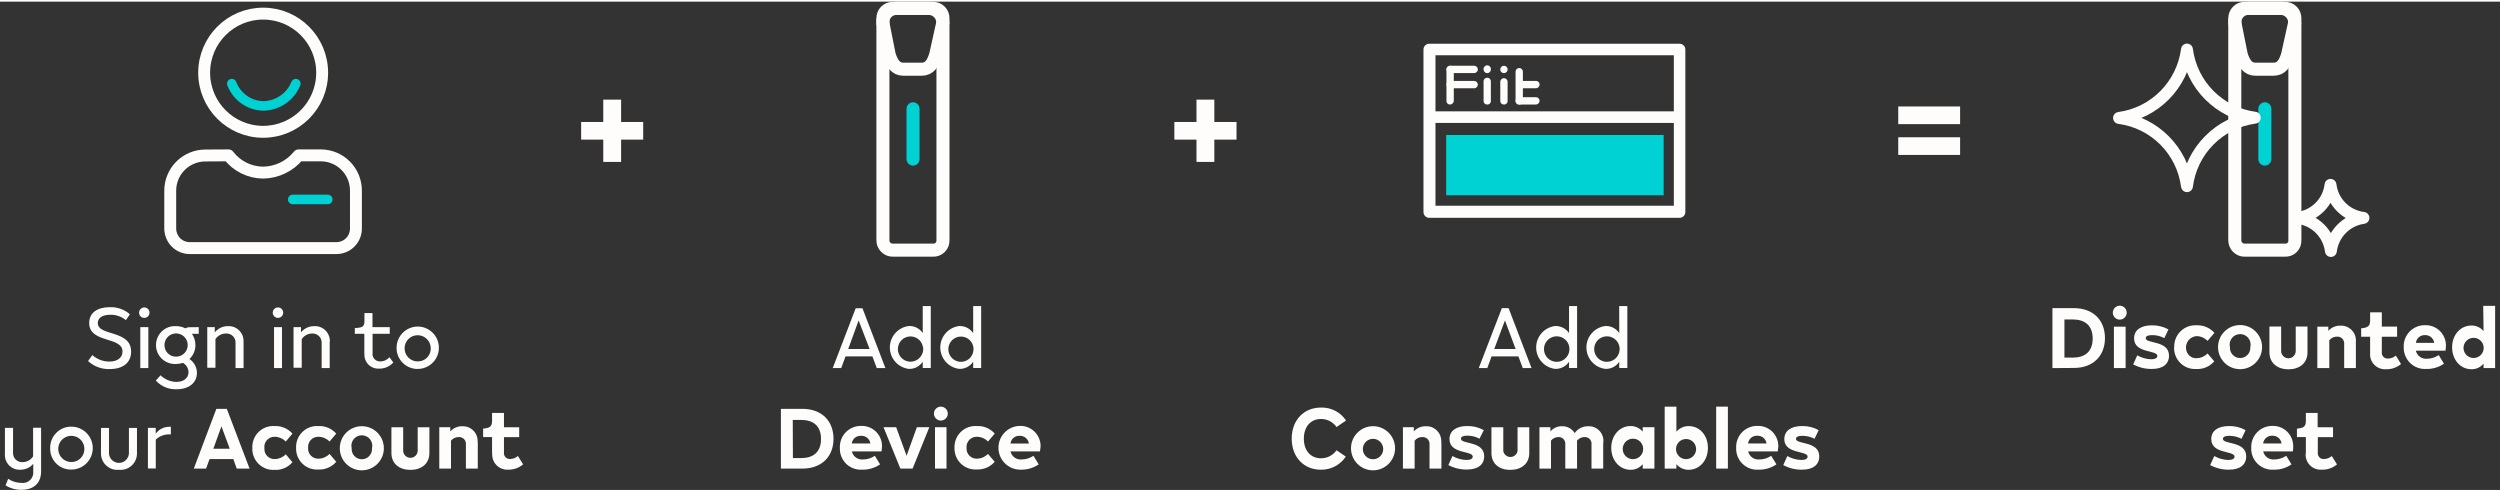 <?xml version="1.0" encoding="UTF-8"?>
<svg xmlns="http://www.w3.org/2000/svg" xmlns:xlink="http://www.w3.org/1999/xlink" width="595px" height="117px" viewBox="0 0 599 117" version="1.1">
<rect x="0" y="0" width="599" height="117" fill="#333333" stroke="none"/>
<g id="surface1">
<path style=" stroke:none;fill-rule:nonzero;fill:rgb(100%,99.216%,98.431%);fill-opacity:1;" d="M 21.098 86.113 L 22.125 84.684 C 23.254 85.699 24.723 86.254 26.242 86.238 C 27.996 86.238 29.352 85.402 29.352 83.84 C 29.352 80.152 21.371 81.922 21.371 76.988 C 21.371 74.477 23.426 73.207 26.309 73.207 C 28.07 73.133 29.797 73.742 31.121 74.91 L 30.164 76.312 C 29.117 75.457 27.805 75 26.457 75.023 C 24.633 75.023 23.434 75.695 23.434 77.012 C 23.434 80.219 31.418 78.562 31.418 83.863 C 31.418 86.578 29.352 88.031 26.344 88.031 C 24.41 88.121 22.52 87.43 21.098 86.113 Z M 21.098 86.113 "/>
<path style=" stroke:none;fill-rule:nonzero;fill:rgb(100%,99.216%,98.431%);fill-opacity:1;" d="M 33.32 74.52 C 33.32 74.012 33.629 73.555 34.098 73.359 C 34.566 73.164 35.109 73.273 35.465 73.637 C 35.824 74 35.93 74.539 35.73 75.008 C 35.531 75.48 35.07 75.781 34.562 75.777 C 34.23 75.777 33.914 75.645 33.68 75.41 C 33.449 75.172 33.316 74.852 33.32 74.52 Z M 33.617 87.801 L 33.617 77.992 L 35.543 77.992 L 35.543 87.801 Z M 33.617 87.801 "/>
<path style=" stroke:none;fill-rule:nonzero;fill:rgb(100%,99.216%,98.431%);fill-opacity:1;" d="M 47.617 77.992 L 47.617 79.59 L 45.988 79.59 C 46.539 80.371 46.828 81.309 46.82 82.262 C 46.836 83.535 46.316 84.758 45.395 85.633 C 46.508 86.367 47.18 87.609 47.184 88.941 C 47.184 91.352 45.223 92.871 42.34 92.871 C 40.441 92.961 38.605 92.195 37.336 90.781 L 38.473 89.527 C 39.48 90.516 40.828 91.082 42.238 91.113 C 43.969 91.113 45.168 90.234 45.168 88.762 C 45.141 87.836 44.629 86.996 43.82 86.547 C 43.281 86.727 42.715 86.82 42.145 86.82 C 40.473 86.902 38.887 86.062 38.02 84.625 C 37.156 83.184 37.156 81.379 38.02 79.934 C 38.887 78.5 40.473 77.656 42.145 77.742 C 42.938 77.742 43.719 77.926 44.426 78.277 C 44.773 78.082 45.168 77.988 45.566 78.004 Z M 42.168 85.062 C 43.297 85.074 44.32 84.402 44.758 83.359 C 45.188 82.324 44.961 81.133 44.18 80.332 C 43.395 79.535 42.211 79.281 41.168 79.691 C 40.129 80.102 39.438 81.098 39.41 82.219 C 39.379 82.965 39.66 83.695 40.184 84.227 C 40.699 84.773 41.418 85.078 42.168 85.062 Z M 42.168 85.062 "/>
<path style=" stroke:none;fill-rule:nonzero;fill:rgb(100%,99.216%,98.431%);fill-opacity:1;" d="M 58.359 81.52 L 58.359 87.801 L 56.434 87.801 L 56.434 81.875 C 56.492 81.242 56.27 80.617 55.828 80.16 C 55.383 79.707 54.762 79.473 54.129 79.512 C 53.117 79.516 52.176 80.027 51.621 80.871 L 51.621 87.723 L 49.66 87.723 L 49.66 77.992 L 51.461 77.992 L 51.461 79.25 C 52.227 78.285 53.391 77.734 54.621 77.754 C 55.629 77.699 56.613 78.078 57.328 78.801 C 58.039 79.52 58.41 80.508 58.348 81.52 Z M 58.359 81.52 "/>
<path style=" stroke:none;fill-rule:nonzero;fill:rgb(100%,99.216%,98.431%);fill-opacity:1;" d="M 65.348 74.52 C 65.348 73.828 65.906 73.266 66.598 73.266 C 67.289 73.262 67.852 73.82 67.855 74.512 C 67.859 75.207 67.305 75.77 66.613 75.777 C 65.918 75.777 65.355 75.215 65.348 74.52 Z M 65.656 87.801 L 65.656 77.992 L 67.57 77.992 L 67.57 87.801 Z M 65.656 87.801 "/>
<path style=" stroke:none;fill-rule:nonzero;fill:rgb(100%,99.216%,98.431%);fill-opacity:1;" d="M 78.996 81.52 L 78.996 87.801 L 77.07 87.801 L 77.07 81.875 C 77.121 81.246 76.902 80.625 76.465 80.176 C 76.027 79.723 75.418 79.48 74.789 79.512 C 73.781 79.512 72.844 80.023 72.293 80.871 L 72.293 87.723 L 70.332 87.723 L 70.332 77.992 L 72.121 77.992 L 72.121 79.25 C 72.887 78.285 74.059 77.73 75.289 77.754 C 76.301 77.699 77.289 78.078 78.004 78.797 C 78.715 79.52 79.09 80.508 79.031 81.52 Z M 78.996 81.52 "/>
<path style=" stroke:none;fill-rule:nonzero;fill:rgb(100%,99.216%,98.431%);fill-opacity:1;" d="M 87.297 84.445 L 87.297 79.59 L 85.016 79.59 L 85.016 78.223 L 85.941 78.129 C 87.078 77.992 87.32 77.523 87.32 76.52 L 87.32 74.625 L 89.246 74.625 L 89.246 77.992 L 93.387 77.992 L 93.387 79.59 L 89.27 79.59 L 89.27 84.16 C 89.188 84.699 89.355 85.242 89.727 85.641 C 90.098 86.039 90.633 86.246 91.172 86.203 C 91.996 86.195 92.777 85.828 93.305 85.199 L 94.242 86.453 C 93.375 87.43 92.121 87.969 90.82 87.926 C 89.871 87.984 88.941 87.633 88.273 86.957 C 87.602 86.281 87.254 85.348 87.32 84.398 Z M 87.297 84.445 "/>
<path style=" stroke:none;fill-rule:nonzero;fill:rgb(100%,99.216%,98.431%);fill-opacity:1;" d="M 95.016 82.891 C 95.031 80.832 96.281 78.988 98.188 78.215 C 100.094 77.441 102.273 77.898 103.715 79.371 C 105.152 80.84 105.562 83.035 104.754 84.926 C 103.945 86.816 102.074 88.035 100.02 88.008 C 98.676 88.004 97.391 87.461 96.449 86.5 C 95.508 85.539 94.992 84.238 95.016 82.891 Z M 103.203 82.891 C 103.109 81.18 101.66 79.859 99.949 79.926 C 98.242 79.992 96.898 81.418 96.938 83.133 C 96.973 84.848 98.379 86.211 100.09 86.203 C 100.953 86.219 101.785 85.867 102.379 85.238 C 102.969 84.605 103.27 83.754 103.203 82.891 Z M 103.203 82.891 "/>
<path style=" stroke:none;fill-rule:nonzero;fill:rgb(100%,99.216%,98.431%);fill-opacity:1;" d="M 1.328 115.891 L 1.953 114.34 C 2.902 114.965 4.012 115.301 5.148 115.309 C 5.914 115.414 6.684 115.156 7.234 114.613 C 7.785 114.07 8.055 113.305 7.965 112.535 L 7.965 110.73 C 7.223 111.641 6.113 112.16 4.941 112.148 C 3.91 112.223 2.898 111.84 2.176 111.102 C 1.449 110.359 1.086 109.34 1.18 108.309 L 1.18 102.121 L 3.129 102.121 L 3.129 107.98 C 3.074 108.609 3.297 109.234 3.734 109.691 C 4.176 110.141 4.793 110.371 5.422 110.332 C 6.438 110.332 7.387 109.812 7.93 108.949 L 7.93 102.098 L 9.844 102.098 L 9.844 112.582 C 9.844 115.184 8.27 116.965 5.16 116.965 C 3.805 116.996 2.469 116.621 1.328 115.891 Z M 1.328 115.891 "/>
<path style=" stroke:none;fill-rule:nonzero;fill:rgb(100%,99.216%,98.431%);fill-opacity:1;" d="M 12.023 106.996 C 11.988 105.629 12.512 104.305 13.469 103.332 C 14.418 102.352 15.734 101.809 17.098 101.836 C 19.93 101.836 22.227 104.137 22.227 106.973 C 22.227 109.812 19.93 112.113 17.098 112.113 C 15.734 112.148 14.418 111.621 13.457 110.652 C 12.496 109.684 11.977 108.359 12.023 106.996 Z M 20.219 106.996 C 20.125 105.285 18.684 103.965 16.973 104.031 C 15.266 104.094 13.922 105.516 13.953 107.23 C 13.988 108.941 15.387 110.312 17.098 110.309 C 17.957 110.32 18.785 109.969 19.375 109.336 C 19.965 108.707 20.27 107.859 20.219 106.996 Z M 20.219 106.996 "/>
<path style=" stroke:none;fill-rule:nonzero;fill:rgb(100%,99.216%,98.431%);fill-opacity:1;" d="M 24.199 108.141 L 24.199 102.145 L 26.113 102.145 L 26.113 107.934 C 26.047 108.832 26.488 109.691 27.254 110.16 C 28.02 110.629 28.984 110.629 29.754 110.16 C 30.512 109.684 30.949 108.828 30.891 107.934 L 30.891 102.145 L 32.82 102.145 L 32.82 108.141 C 32.855 109.27 32.402 110.359 31.574 111.133 C 30.75 111.902 29.633 112.281 28.508 112.168 C 27.383 112.285 26.266 111.906 25.441 111.129 C 24.609 110.363 24.156 109.27 24.199 108.141 Z M 24.199 108.141 "/>
<path style=" stroke:none;fill-rule:nonzero;fill:rgb(100%,99.216%,98.431%);fill-opacity:1;" d="M 40.938 101.859 L 40.938 103.684 L 40.742 103.684 C 39.477 103.609 38.238 104.066 37.324 104.941 L 37.324 111.852 L 35.441 111.852 L 35.441 102.121 L 37.312 102.121 L 37.312 103.504 C 38.086 102.457 39.316 101.844 40.617 101.859 Z M 40.938 101.859 "/>
<path style=" stroke:none;fill-rule:nonzero;fill:rgb(100%,99.216%,98.431%);fill-opacity:1;" d="M 56.719 111.883 L 55.906 109.602 L 50.207 109.602 L 49.375 111.883 L 46.434 111.883 L 51.836 97.566 L 54.344 97.566 L 59.797 111.883 Z M 51.117 107.121 L 55.043 107.121 L 53.059 101.754 Z M 51.117 107.121 "/>
<path style=" stroke:none;fill-rule:nonzero;fill:rgb(100%,99.216%,98.431%);fill-opacity:1;" d="M 60.457 106.918 C 60.395 105.496 60.934 104.113 61.949 103.113 C 62.961 102.117 64.352 101.598 65.77 101.688 C 67.406 101.605 68.988 102.273 70.07 103.504 L 68.473 105.398 C 67.781 104.688 66.84 104.277 65.852 104.258 C 65.137 104.227 64.445 104.516 63.965 105.043 C 63.48 105.57 63.258 106.289 63.352 106.996 C 63.293 107.688 63.531 108.367 64.012 108.867 C 64.488 109.363 65.16 109.633 65.852 109.602 C 66.84 109.582 67.781 109.172 68.473 108.457 L 70.07 110.355 C 69.004 111.602 67.418 112.281 65.781 112.191 C 64.359 112.277 62.969 111.754 61.953 110.754 C 60.938 109.75 60.395 108.367 60.457 106.941 Z M 60.457 106.918 "/>
<path style=" stroke:none;fill-rule:nonzero;fill:rgb(100%,99.216%,98.431%);fill-opacity:1;" d="M 70.945 106.918 C 70.883 105.496 71.422 104.117 72.434 103.121 C 73.445 102.121 74.832 101.602 76.25 101.688 C 77.887 101.602 79.473 102.27 80.559 103.504 L 78.961 105.398 C 78.27 104.684 77.32 104.273 76.328 104.258 C 75.629 104.234 74.957 104.508 74.469 105.012 C 73.992 105.52 73.758 106.211 73.82 106.906 C 73.762 107.598 74.008 108.277 74.484 108.773 C 74.965 109.273 75.637 109.539 76.328 109.508 C 77.32 109.488 78.266 109.078 78.961 108.367 L 80.559 110.25 C 79.508 111.488 77.945 112.168 76.328 112.102 C 74.895 112.215 73.48 111.703 72.449 110.695 C 71.418 109.691 70.871 108.289 70.945 106.848 Z M 70.945 106.918 "/>
<path style=" stroke:none;fill-rule:nonzero;fill:rgb(100%,99.216%,98.431%);fill-opacity:1;" d="M 81.414 106.996 C 81.418 104.078 83.789 101.715 86.703 101.723 C 89.621 101.727 91.977 104.102 91.973 107.02 C 91.965 109.941 89.598 112.301 86.68 112.297 C 85.281 112.297 83.938 111.738 82.949 110.742 C 81.961 109.746 81.406 108.398 81.414 106.996 Z M 89.133 106.996 C 89.371 105.984 88.961 104.934 88.105 104.348 C 87.254 103.762 86.129 103.762 85.273 104.348 C 84.422 104.938 84.02 105.988 84.266 106.996 C 84.188 107.914 84.633 108.797 85.418 109.277 C 86.199 109.762 87.188 109.762 87.969 109.281 C 88.75 108.797 89.199 107.914 89.133 106.996 Z M 89.133 106.996 "/>
<path style=" stroke:none;fill-rule:nonzero;fill:rgb(100%,99.216%,98.431%);fill-opacity:1;" d="M 93.785 108.141 L 93.785 101.984 L 96.602 101.984 L 96.602 107.695 C 96.676 108.602 97.43 109.301 98.34 109.301 C 99.246 109.301 100.004 108.602 100.078 107.695 L 100.078 101.984 L 102.883 101.984 L 102.883 108.141 C 102.883 110.789 100.898 112.191 98.32 112.191 C 95.746 112.191 93.785 110.766 93.785 108.141 Z M 93.785 108.141 "/>
<path style=" stroke:none;fill-rule:nonzero;fill:rgb(100%,99.216%,98.431%);fill-opacity:1;" d="M 114.477 105.594 L 114.477 111.883 L 111.629 111.883 L 111.629 106.117 C 111.68 105.641 111.52 105.164 111.184 104.82 C 110.852 104.473 110.383 104.293 109.906 104.324 C 109.188 104.309 108.5 104.637 108.059 105.203 L 108.059 111.883 L 105.254 111.883 L 105.254 101.961 L 107.887 101.961 L 107.887 102.977 C 108.609 102.168 109.645 101.715 110.727 101.734 C 111.75 101.684 112.746 102.078 113.457 102.816 C 114.168 103.559 114.523 104.57 114.434 105.594 Z M 114.477 105.594 "/>
<path style=" stroke:none;fill-rule:nonzero;fill:rgb(100%,99.216%,98.431%);fill-opacity:1;" d="M 117.898 108.266 L 117.898 104.324 L 115.754 104.324 L 115.754 102.316 L 116.43 102.211 C 117.566 102.031 117.898 101.527 117.898 100.406 L 117.898 98.547 L 120.75 98.547 L 120.75 101.973 L 124.398 101.973 L 124.398 104.336 L 120.75 104.336 L 120.75 108.023 C 120.695 108.445 120.836 108.867 121.137 109.168 C 121.434 109.473 121.855 109.625 122.277 109.578 C 122.949 109.566 123.594 109.309 124.09 108.859 L 125.344 110.867 C 124.34 111.719 123.059 112.172 121.742 112.137 C 120.703 112.199 119.691 111.809 118.965 111.066 C 118.234 110.324 117.863 109.301 117.945 108.266 Z M 117.898 108.266 "/>
<path style=" stroke:none;fill-rule:nonzero;fill:rgb(100%,99.216%,98.431%);fill-opacity:1;" d="M 210.07 87.801 L 209.031 85.004 L 202.59 85.004 L 201.555 87.801 L 199.523 87.801 L 205.02 73.469 L 206.648 73.469 L 212.145 87.801 Z M 203.23 83.234 L 208.359 83.234 L 205.727 76.383 Z M 203.23 83.234 "/>
<path style=" stroke:none;fill-rule:nonzero;fill:rgb(100%,99.216%,98.431%);fill-opacity:1;" d="M 221.086 72.934 L 223.012 72.934 L 223.012 87.777 L 221.086 87.777 L 221.086 86.281 C 220.352 87.387 219.102 88.035 217.777 87.996 C 215.172 87.695 213.207 85.484 213.207 82.855 C 213.207 80.23 215.172 78.02 217.777 77.719 C 219.102 77.668 220.355 78.312 221.086 79.418 Z M 221.152 82.879 C 220.98 81.465 219.848 80.363 218.434 80.23 C 217.016 80.098 215.699 80.973 215.273 82.332 C 214.844 83.691 215.418 85.164 216.656 85.871 C 217.891 86.578 219.449 86.324 220.402 85.266 C 220.996 84.621 221.289 83.754 221.199 82.879 Z M 221.152 82.879 "/>
<path style=" stroke:none;fill-rule:nonzero;fill:rgb(100%,99.216%,98.431%);fill-opacity:1;" d="M 233.172 72.934 L 235.086 72.934 L 235.086 87.777 L 233.172 87.777 L 233.172 86.281 C 232.434 87.383 231.188 88.027 229.863 87.996 C 227.258 87.695 225.293 85.484 225.293 82.855 C 225.293 80.23 227.258 78.02 229.863 77.719 C 231.184 77.684 232.43 78.324 233.172 79.418 Z M 233.238 82.879 C 233.055 81.469 231.914 80.379 230.5 80.258 C 229.086 80.137 227.781 81.016 227.359 82.375 C 226.938 83.73 227.516 85.199 228.746 85.902 C 229.98 86.605 231.535 86.355 232.484 85.301 C 233.07 84.637 233.344 83.758 233.238 82.879 Z M 233.238 82.879 "/>
<path style=" stroke:none;fill-rule:nonzero;fill:rgb(100%,99.216%,98.431%);fill-opacity:1;" d="M 187.105 111.883 L 187.105 97.566 L 192.25 97.566 C 196.809 97.566 199.707 100.387 199.707 104.734 C 199.707 109.086 196.789 111.883 192.25 111.883 Z M 189.98 109.359 L 192.012 109.359 C 194.805 109.359 196.719 107.957 196.719 104.793 C 196.719 101.629 194.805 100.227 192.012 100.227 L 189.945 100.227 Z M 189.98 109.359 "/>
<path style=" stroke:none;fill-rule:nonzero;fill:rgb(100%,99.216%,98.431%);fill-opacity:1;" d="M 211.211 107.762 L 204.105 107.762 C 204.395 108.996 205.551 109.824 206.809 109.691 C 207.812 109.688 208.789 109.379 209.613 108.812 L 210.867 110.867 C 209.621 111.727 208.137 112.168 206.629 112.137 C 205.195 112.238 203.789 111.734 202.75 110.742 C 201.723 109.738 201.168 108.344 201.234 106.906 C 201.172 105.523 201.68 104.172 202.645 103.18 C 203.605 102.184 204.938 101.633 206.32 101.652 C 207.641 101.602 208.926 102.098 209.871 103.02 C 210.82 103.945 211.348 105.215 211.336 106.539 C 211.289 106.883 211.246 107.387 211.211 107.762 Z M 204.086 105.855 L 208.543 105.855 C 208.379 104.742 207.383 103.945 206.262 104.027 C 205.172 103.977 204.227 104.77 204.086 105.855 Z M 204.086 105.855 "/>
<path style=" stroke:none;fill-rule:nonzero;fill:rgb(100%,99.216%,98.431%);fill-opacity:1;" d="M 219.684 101.961 L 222.668 101.961 L 218.656 111.883 L 215.727 111.883 L 211.691 101.961 L 214.723 101.961 L 217.219 108.812 Z M 219.684 101.961 "/>
<path style=" stroke:none;fill-rule:nonzero;fill:rgb(100%,99.216%,98.431%);fill-opacity:1;" d="M 223.766 98.648 C 223.797 97.738 224.555 97.02 225.465 97.039 C 226.375 97.059 227.102 97.812 227.094 98.727 C 227.082 99.637 226.34 100.375 225.43 100.375 C 224.977 100.371 224.547 100.188 224.234 99.863 C 223.922 99.539 223.75 99.102 223.766 98.648 Z M 224.027 111.883 L 224.027 101.961 L 226.785 101.961 L 226.785 111.883 Z M 224.027 111.883 "/>
<path style=" stroke:none;fill-rule:nonzero;fill:rgb(100%,99.216%,98.431%);fill-opacity:1;" d="M 228.699 106.918 C 228.637 105.496 229.18 104.113 230.191 103.113 C 231.207 102.117 232.594 101.598 234.016 101.688 C 235.66 101.598 237.254 102.27 238.348 103.504 L 236.727 105.398 C 236.035 104.684 235.09 104.273 234.094 104.258 C 233.395 104.234 232.723 104.508 232.234 105.012 C 231.758 105.52 231.523 106.211 231.586 106.906 C 231.527 107.598 231.773 108.277 232.254 108.773 C 232.73 109.273 233.402 109.539 234.094 109.508 C 235.086 109.484 236.031 109.074 236.727 108.367 L 238.324 110.25 C 237.25 111.496 235.664 112.172 234.027 112.09 C 232.602 112.184 231.207 111.664 230.191 110.664 C 229.176 109.66 228.633 108.273 228.699 106.848 Z M 228.699 106.918 "/>
<path style=" stroke:none;fill-rule:nonzero;fill:rgb(100%,99.216%,98.431%);fill-opacity:1;" d="M 249.18 107.762 L 242.109 107.762 C 242.395 108.996 243.555 109.824 244.812 109.691 C 245.812 109.68 246.789 109.375 247.617 108.812 L 248.871 110.867 C 247.621 111.73 246.133 112.176 244.617 112.137 C 241.727 112.219 239.316 109.941 239.23 107.047 C 239.145 104.152 241.418 101.738 244.309 101.652 C 245.633 101.602 246.914 102.098 247.863 103.02 C 248.812 103.945 249.34 105.215 249.328 106.539 C 249.301 106.949 249.25 107.359 249.18 107.762 Z M 242.109 105.879 L 246.523 105.879 C 246.371 104.781 245.414 103.98 244.309 104.027 C 243.211 103.965 242.25 104.762 242.109 105.855 Z M 242.109 105.879 "/>
<path style=" stroke:none;fill-rule:nonzero;fill:rgb(100%,99.216%,98.431%);fill-opacity:1;" d="M 491.762 87.801 L 491.762 73.438 L 496.902 73.438 C 501.465 73.438 504.348 76.258 504.348 80.605 C 504.348 84.957 501.441 87.766 496.902 87.766 Z M 494.637 85.289 L 496.699 85.289 C 499.48 85.289 501.406 83.883 501.406 80.723 C 501.406 77.559 499.48 76.152 496.699 76.152 L 494.637 76.152 Z M 494.637 85.289 "/>
<path style=" stroke:none;fill-rule:nonzero;fill:rgb(100%,99.216%,98.431%);fill-opacity:1;" d="M 506.23 74.52 C 506.23 73.602 506.977 72.855 507.895 72.855 C 508.816 72.855 509.559 73.602 509.559 74.52 C 509.559 75.441 508.816 76.188 507.895 76.188 C 506.977 76.188 506.23 75.441 506.23 74.52 Z M 506.492 87.801 L 506.492 77.879 L 509.297 77.879 L 509.297 87.801 Z M 506.492 87.801 "/>
<path style=" stroke:none;fill-rule:nonzero;fill:rgb(100%,99.216%,98.431%);fill-opacity:1;" d="M 511.109 86.91 L 512.09 84.742 C 513.113 85.336 514.27 85.664 515.453 85.688 C 516.402 85.688 516.902 85.348 516.902 84.891 C 516.902 83.395 511.328 84.34 511.328 80.676 C 511.328 78.645 513.016 77.559 515.559 77.559 C 516.953 77.523 518.336 77.863 519.559 78.539 L 518.566 80.617 C 517.668 80.137 516.668 79.891 515.648 79.898 C 514.656 79.898 514.121 80.141 514.121 80.641 C 514.121 82.012 519.695 81.109 519.695 84.832 C 519.695 86.809 518.227 88.008 515.625 88.008 C 514.051 88.039 512.496 87.66 511.109 86.91 Z M 511.109 86.91 "/>
<path style=" stroke:none;fill-rule:nonzero;fill:rgb(100%,99.216%,98.431%);fill-opacity:1;" d="M 520.949 82.777 C 520.898 81.359 521.441 79.98 522.453 78.988 C 523.465 77.992 524.848 77.469 526.262 77.547 C 527.902 77.465 529.488 78.133 530.574 79.363 L 528.93 81.281 C 528.238 80.57 527.297 80.16 526.309 80.141 C 525.266 80.211 524.352 80.871 523.961 81.844 C 523.566 82.816 523.762 83.926 524.461 84.707 C 524.941 85.207 525.617 85.477 526.309 85.438 C 527.297 85.414 528.238 85.004 528.93 84.297 L 530.539 86.18 C 529.473 87.426 527.891 88.105 526.254 88.02 C 524.824 88.109 523.426 87.59 522.406 86.586 C 521.387 85.578 520.844 84.184 520.914 82.754 Z M 520.949 82.777 "/>
<path style=" stroke:none;fill-rule:nonzero;fill:rgb(100%,99.216%,98.431%);fill-opacity:1;" d="M 531.441 82.777 C 531.441 79.855 533.805 77.488 536.719 77.488 C 539.633 77.488 541.996 79.855 541.996 82.777 C 541.996 85.695 539.633 88.062 536.719 88.062 C 533.805 88.062 531.441 85.695 531.441 82.777 Z M 539.172 82.777 C 539.422 81.762 539.02 80.699 538.164 80.105 C 537.305 79.512 536.168 79.512 535.309 80.105 C 534.453 80.699 534.051 81.762 534.301 82.777 C 534.238 83.688 534.688 84.559 535.469 85.031 C 536.246 85.508 537.227 85.508 538.004 85.031 C 538.781 84.559 539.234 83.688 539.172 82.777 Z M 539.172 82.777 "/>
<path style=" stroke:none;fill-rule:nonzero;fill:rgb(100%,99.216%,98.431%);fill-opacity:1;" d="M 543.754 84.031 L 543.754 77.844 L 546.559 77.844 L 546.559 83.555 C 546.504 84.215 546.824 84.848 547.387 85.195 C 547.953 85.543 548.664 85.543 549.227 85.199 C 549.789 84.848 550.109 84.215 550.059 83.555 L 550.059 77.844 L 552.875 77.844 L 552.875 84.031 C 552.875 86.684 550.879 88.098 548.312 88.098 C 545.75 88.098 543.754 86.637 543.754 84.031 Z M 543.754 84.031 "/>
<path style=" stroke:none;fill-rule:nonzero;fill:rgb(100%,99.216%,98.431%);fill-opacity:1;" d="M 564.469 81.52 L 564.469 87.801 L 561.664 87.801 L 561.664 82.023 C 561.707 81.551 561.539 81.082 561.207 80.742 C 560.871 80.402 560.406 80.23 559.934 80.266 C 559.219 80.254 558.539 80.578 558.098 81.145 L 558.098 87.801 L 555.234 87.801 L 555.234 77.879 L 557.867 77.879 L 557.867 78.883 C 558.594 78.066 559.641 77.609 560.73 77.629 C 561.766 77.574 562.77 77.973 563.488 78.719 C 564.207 79.465 564.566 80.488 564.469 81.52 Z M 564.469 81.52 "/>
<path style=" stroke:none;fill-rule:nonzero;fill:rgb(100%,99.216%,98.431%);fill-opacity:1;" d="M 567.879 84.16 L 567.879 80.289 L 565.734 80.289 L 565.734 78.277 L 566.41 78.176 C 567.551 77.98 567.879 77.488 567.879 76.371 L 567.879 74.441 L 570.684 74.441 L 570.684 77.867 L 574.344 77.867 L 574.344 80.289 L 570.684 80.289 L 570.684 83.965 C 570.629 84.387 570.77 84.809 571.07 85.105 C 571.367 85.414 571.789 85.562 572.211 85.516 C 572.887 85.508 573.535 85.25 574.035 84.797 L 575.289 86.82 C 574.289 87.672 573.004 88.121 571.688 88.074 C 570.637 88.152 569.605 87.758 568.871 87 C 568.137 86.242 567.773 85.199 567.879 84.148 Z M 567.879 84.16 "/>
<path style=" stroke:none;fill-rule:nonzero;fill:rgb(100%,99.216%,98.431%);fill-opacity:1;" d="M 585.941 83.633 L 578.836 83.633 C 579.121 84.859 580.266 85.684 581.516 85.562 C 582.52 85.555 583.492 85.25 584.32 84.684 L 585.574 86.75 C 584.332 87.609 582.844 88.051 581.332 88.008 C 579.906 88.098 578.508 87.586 577.48 86.59 C 576.457 85.59 575.895 84.207 575.93 82.777 C 575.867 81.391 576.379 80.043 577.344 79.047 C 578.309 78.051 579.641 77.5 581.027 77.523 C 582.348 77.473 583.633 77.969 584.578 78.891 C 585.527 79.816 586.055 81.086 586.043 82.41 C 586.043 82.777 585.996 83.258 585.941 83.633 Z M 578.824 81.75 L 583.238 81.75 C 583.086 80.652 582.129 79.855 581.027 79.898 C 579.93 79.852 578.977 80.656 578.848 81.75 Z M 578.824 81.75 "/>
<path style=" stroke:none;fill-rule:nonzero;fill:rgb(100%,99.216%,98.431%);fill-opacity:1;" d="M 594.98 72.898 L 597.832 72.898 L 597.832 87.801 L 595.062 87.801 L 595.062 86.738 C 594.348 87.609 593.277 88.102 592.152 88.074 C 589.508 88.074 587.523 85.793 587.523 82.824 C 587.523 79.855 589.508 77.605 592.152 77.605 C 593.277 77.578 594.348 78.07 595.062 78.941 Z M 595.086 82.789 C 594.984 81.453 593.82 80.453 592.492 80.555 C 591.16 80.656 590.16 81.82 590.262 83.152 C 590.367 84.488 591.527 85.484 592.859 85.379 C 594.191 85.277 595.188 84.109 595.086 82.777 Z M 595.086 82.789 "/>
<path style=" stroke:none;fill-rule:nonzero;fill:rgb(100%,99.216%,98.431%);fill-opacity:1;" d="M 529.559 111.039 L 530.539 108.871 C 531.578 109.473 532.758 109.801 533.961 109.816 C 534.895 109.816 535.395 109.484 535.395 109.02 C 535.395 107.523 529.82 108.469 529.82 104.805 C 529.82 102.773 531.508 101.688 534.051 101.688 C 535.445 101.652 536.82 101.992 538.043 102.668 L 537.062 104.746 C 536.16 104.266 535.152 104.02 534.129 104.027 C 533.148 104.027 532.613 104.27 532.613 104.77 C 532.613 106.141 538.191 105.238 538.191 108.961 C 538.191 110.938 536.719 112.137 534.121 112.137 C 532.531 112.176 530.957 111.797 529.559 111.039 Z M 529.559 111.039 "/>
<path style=" stroke:none;fill-rule:nonzero;fill:rgb(100%,99.216%,98.431%);fill-opacity:1;" d="M 549.363 107.762 L 542.262 107.762 C 542.547 109 543.711 109.828 544.973 109.691 C 545.977 109.676 546.957 109.371 547.789 108.812 L 549.043 110.867 C 547.797 111.734 546.309 112.18 544.793 112.137 C 543.359 112.246 541.953 111.734 540.922 110.734 C 539.891 109.734 539.336 108.34 539.398 106.906 C 539.336 105.52 539.848 104.168 540.812 103.176 C 541.777 102.18 543.109 101.629 544.496 101.652 C 545.805 101.617 547.074 102.121 548.012 103.043 C 548.945 103.965 549.469 105.227 549.453 106.539 C 549.453 106.883 549.453 107.387 549.363 107.762 Z M 542.25 105.855 L 546.66 105.855 C 546.512 104.766 545.559 103.965 544.461 104.004 C 543.352 103.938 542.379 104.75 542.25 105.855 Z M 542.25 105.855 "/>
<path style=" stroke:none;fill-rule:nonzero;fill:rgb(100%,99.216%,98.431%);fill-opacity:1;" d="M 552.488 108.266 L 552.488 104.324 L 550.344 104.324 L 550.344 102.316 L 551.027 102.211 C 552.168 102.031 552.488 101.527 552.488 100.406 L 552.488 98.547 L 555.305 98.547 L 555.305 101.973 L 558.996 101.973 L 558.996 104.336 L 555.348 104.336 L 555.348 108.023 C 555.289 108.445 555.43 108.871 555.727 109.18 C 556.023 109.484 556.441 109.637 556.867 109.59 C 557.539 109.574 558.188 109.32 558.691 108.871 L 559.945 110.879 C 558.926 111.738 557.625 112.188 556.297 112.137 C 555.246 112.219 554.215 111.84 553.473 111.094 C 552.73 110.348 552.355 109.312 552.441 108.266 Z M 552.488 108.266 "/>
<path style=" stroke:none;fill-rule:nonzero;fill:rgb(100%,99.216%,98.431%);fill-opacity:1;" d="M 364.859 87.801 L 363.812 85.004 L 357.383 85.004 L 356.355 87.801 L 354.312 87.801 L 359.844 73.438 L 361.461 73.438 L 366.957 87.801 Z M 358.02 83.234 L 363.148 83.234 L 360.586 76.383 Z M 358.02 83.234 "/>
<path style=" stroke:none;fill-rule:nonzero;fill:rgb(100%,99.216%,98.431%);fill-opacity:1;" d="M 375.941 72.934 L 377.871 72.934 L 377.871 87.777 L 375.941 87.777 L 375.941 86.281 C 375.207 87.383 373.961 88.031 372.637 87.996 C 370.031 87.695 368.066 85.484 368.066 82.855 C 368.066 80.23 370.031 78.02 372.637 77.719 C 373.957 77.68 375.207 78.32 375.941 79.418 Z M 376.023 82.879 C 375.828 81.25 374.387 80.066 372.754 80.195 C 371.121 80.32 369.879 81.715 369.934 83.352 C 369.992 84.992 371.328 86.293 372.969 86.305 C 373.836 86.316 374.668 85.949 375.246 85.301 C 375.844 84.645 376.125 83.762 376.023 82.879 Z M 376.023 82.879 "/>
<path style=" stroke:none;fill-rule:nonzero;fill:rgb(100%,99.216%,98.431%);fill-opacity:1;" d="M 387.961 72.934 L 389.91 72.934 L 389.91 87.777 L 387.973 87.777 L 387.973 86.281 C 387.242 87.387 385.996 88.035 384.676 87.996 C 382.07 87.695 380.105 85.484 380.105 82.855 C 380.105 80.23 382.07 78.02 384.676 77.719 C 385.996 77.672 387.246 78.316 387.973 79.418 Z M 388.051 82.879 C 387.855 81.25 386.414 80.066 384.781 80.195 C 383.148 80.32 381.906 81.715 381.965 83.352 C 382.023 84.992 383.359 86.293 384.996 86.305 C 385.863 86.301 386.688 85.938 387.277 85.301 C 387.867 84.641 388.152 83.762 388.051 82.879 Z M 388.051 82.879 "/>
<path style=" stroke:none;fill-rule:nonzero;fill:rgb(100%,99.216%,98.431%);fill-opacity:1;" d="M 309.492 104.715 C 309.492 100.227 312.445 97.258 316.496 97.258 C 318.902 97.176 321.18 98.352 322.516 100.363 L 320.234 101.926 C 319.383 100.691 317.969 99.969 316.473 99.996 C 314.109 99.996 312.402 101.766 312.402 104.715 C 312.402 107.66 314.109 109.406 316.473 109.406 C 317.965 109.438 319.379 108.715 320.234 107.488 L 322.457 109.008 C 321.133 111.008 318.879 112.191 316.484 112.148 C 312.445 112.168 309.492 109.168 309.492 104.715 Z M 309.492 104.715 "/>
<path style=" stroke:none;fill-rule:nonzero;fill:rgb(100%,99.216%,98.431%);fill-opacity:1;" d="M 323.699 106.996 C 323.707 104.078 326.074 101.715 328.992 101.723 C 331.906 101.727 334.266 104.102 334.258 107.02 C 334.25 109.941 331.883 112.301 328.969 112.297 C 327.566 112.297 326.223 111.738 325.234 110.742 C 324.246 109.746 323.695 108.398 323.699 106.996 Z M 331.406 106.996 C 331.312 105.848 330.43 104.922 329.289 104.773 C 328.148 104.625 327.059 105.297 326.676 106.383 C 326.293 107.473 326.719 108.68 327.703 109.281 C 328.484 109.762 329.473 109.762 330.254 109.277 C 331.039 108.797 331.484 107.914 331.406 106.996 Z M 331.406 106.996 "/>
<path style=" stroke:none;fill-rule:nonzero;fill:rgb(100%,99.216%,98.431%);fill-opacity:1;" d="M 345.363 105.594 L 345.363 111.883 L 342.512 111.883 L 342.512 106.117 C 342.562 105.641 342.395 105.164 342.062 104.816 C 341.727 104.473 341.258 104.293 340.781 104.324 C 340.062 104.312 339.383 104.637 338.945 105.203 L 338.945 111.883 L 336.141 111.883 L 336.141 101.961 L 338.75 101.961 L 338.75 102.977 C 339.477 102.164 340.523 101.711 341.613 101.734 C 342.637 101.684 343.633 102.078 344.34 102.816 C 345.051 103.559 345.406 104.57 345.316 105.594 Z M 345.363 105.594 "/>
<path style=" stroke:none;fill-rule:nonzero;fill:rgb(100%,99.216%,98.431%);fill-opacity:1;" d="M 347.027 111.039 L 348.008 108.871 C 349.051 109.473 350.227 109.801 351.43 109.816 C 352.363 109.816 352.867 109.484 352.867 109.02 C 352.867 107.523 347.301 108.469 347.301 104.805 C 347.301 102.773 348.988 101.688 351.52 101.688 C 352.918 101.652 354.297 101.992 355.523 102.668 L 354.484 104.715 C 353.586 104.23 352.582 103.984 351.566 103.992 C 350.574 103.992 350.039 104.234 350.039 104.734 C 350.039 106.105 355.613 105.203 355.613 108.926 C 355.613 110.902 354.145 112.102 351.543 112.102 C 349.973 112.145 348.418 111.777 347.027 111.039 Z M 347.027 111.039 "/>
<path style=" stroke:none;fill-rule:nonzero;fill:rgb(100%,99.216%,98.431%);fill-opacity:1;" d="M 357.348 108.141 L 357.348 101.984 L 360.188 101.984 L 360.188 107.695 C 360.348 108.508 361.066 109.098 361.895 109.098 C 362.727 109.098 363.441 108.508 363.605 107.695 L 363.605 101.984 L 366.41 101.984 L 366.41 108.141 C 366.41 110.789 364.438 112.191 361.852 112.191 C 359.262 112.191 357.348 110.766 357.348 108.141 Z M 357.348 108.141 "/>
<path style=" stroke:none;fill-rule:nonzero;fill:rgb(100%,99.216%,98.431%);fill-opacity:1;" d="M 384.129 105.594 L 384.129 111.883 L 381.324 111.883 L 381.324 106.117 C 381.387 105.652 381.238 105.188 380.926 104.844 C 380.609 104.496 380.16 104.309 379.695 104.324 C 378.984 104.316 378.309 104.633 377.859 105.18 C 377.871 105.316 377.871 105.457 377.859 105.594 L 377.859 111.883 L 375.043 111.883 L 375.043 106.117 C 375.098 105.652 374.953 105.188 374.645 104.84 C 374.328 104.488 373.871 104.301 373.398 104.324 C 372.707 104.324 372.055 104.641 371.621 105.18 L 371.621 111.883 L 368.852 111.883 L 368.852 101.961 L 371.473 101.961 L 371.473 102.977 C 372.16 102.168 373.172 101.711 374.234 101.734 C 375.473 101.684 376.641 102.309 377.289 103.367 C 378.031 102.328 379.23 101.719 380.504 101.734 C 381.523 101.68 382.516 102.078 383.219 102.82 C 383.922 103.562 384.27 104.574 384.164 105.594 Z M 384.129 105.594 "/>
<path style=" stroke:none;fill-rule:nonzero;fill:rgb(100%,99.216%,98.431%);fill-opacity:1;" d="M 393.594 101.961 L 396.398 101.961 L 396.398 111.883 L 393.594 111.883 L 393.594 110.824 C 392.883 111.695 391.809 112.191 390.684 112.168 C 388.039 112.168 386.055 109.887 386.055 106.918 C 386.055 103.949 388.039 101.688 390.684 101.688 C 391.809 101.672 392.879 102.164 393.594 103.035 Z M 393.695 106.918 C 393.574 105.762 392.668 104.852 391.516 104.73 C 390.363 104.605 389.285 105.309 388.926 106.41 C 388.566 107.516 389.027 108.719 390.031 109.297 C 391.035 109.875 392.305 109.676 393.078 108.812 C 393.547 108.301 393.773 107.609 393.695 106.918 Z M 393.695 106.918 "/>
<path style=" stroke:none;fill-rule:nonzero;fill:rgb(100%,99.216%,98.431%);fill-opacity:1;" d="M 409.215 106.918 C 409.215 109.93 407.23 112.168 404.594 112.168 C 403.469 112.18 402.395 111.684 401.664 110.824 L 401.664 111.883 L 398.859 111.883 L 398.859 97.039 L 401.664 97.039 L 401.664 103.047 C 402.395 102.184 403.469 101.688 404.594 101.699 C 407.242 101.688 409.215 103.902 409.215 106.918 Z M 406.363 106.918 C 406.219 105.629 405.074 104.691 403.785 104.805 C 402.707 104.891 401.816 105.691 401.613 106.758 C 401.414 107.82 401.945 108.891 402.918 109.371 C 403.891 109.848 405.062 109.613 405.781 108.801 C 406.242 108.289 406.461 107.602 406.375 106.918 Z M 406.363 106.918 "/>
<path style=" stroke:none;fill-rule:nonzero;fill:rgb(100%,99.216%,98.431%);fill-opacity:1;" d="M 411.195 111.883 L 411.195 97.039 L 414 97.039 L 414 111.883 Z M 411.195 111.883 "/>
<path style=" stroke:none;fill-rule:nonzero;fill:rgb(100%,99.216%,98.431%);fill-opacity:1;" d="M 425.961 107.762 L 418.859 107.762 C 419.145 109 420.312 109.828 421.574 109.691 C 422.574 109.684 423.551 109.375 424.379 108.812 L 425.633 110.867 C 424.383 111.723 422.902 112.168 421.391 112.137 C 419.957 112.25 418.547 111.738 417.512 110.738 C 416.477 109.738 415.922 108.344 415.984 106.906 C 415.922 105.52 416.434 104.168 417.398 103.176 C 418.363 102.18 419.699 101.629 421.082 101.652 C 422.402 101.605 423.684 102.102 424.629 103.023 C 425.574 103.949 426.102 105.219 426.086 106.539 C 426.043 106.883 426.008 107.387 425.961 107.762 Z M 418.836 105.855 L 423.262 105.855 C 423.113 104.762 422.16 103.961 421.059 104.004 C 419.945 103.938 418.973 104.746 418.836 105.855 Z M 418.836 105.855 "/>
<path style=" stroke:none;fill-rule:nonzero;fill:rgb(100%,99.216%,98.431%);fill-opacity:1;" d="M 427.273 111.039 L 428.242 108.871 C 429.281 109.473 430.461 109.801 431.664 109.816 C 432.598 109.816 433.102 109.484 433.102 109.02 C 433.102 107.523 427.523 108.469 427.523 104.805 C 427.523 102.773 429.223 101.688 431.766 101.688 C 433.16 101.656 434.535 101.992 435.758 102.668 L 434.766 104.746 C 433.863 104.266 432.855 104.02 431.836 104.027 C 430.855 104.027 430.316 104.27 430.316 104.77 C 430.316 106.141 435.895 105.238 435.895 108.961 C 435.895 110.938 434.434 112.137 431.824 112.137 C 430.238 112.18 428.668 111.801 427.273 111.039 Z M 427.273 111.039 "/>
<path style="fill:none;stroke-width:2.5;stroke-linecap:round;stroke-linejoin:round;stroke:rgb(100%,99.216%,98.431%);stroke-opacity:1;stroke-miterlimit:4;" d="M 90.122 165.541 C 91.865 167.809 94.558 169.143 97.419 169.16 C 100.314 169.119 103.041 167.792 104.86 165.541 L 109.499 165.541 C 111.469 165.534 113.36 166.318 114.751 167.71 C 116.146 169.106 116.92 171.001 116.91 172.971 L 116.91 180.859 C 116.92 181.958 116.492 183.011 115.721 183.788 C 114.946 184.568 113.895 185.002 112.798 184.999 L 81.998 184.999 C 80.899 185.005 79.844 184.571 79.069 183.791 C 78.305 183.004 77.88 181.954 77.88 180.859 L 77.88 172.998 C 77.867 171.028 78.641 169.133 80.035 167.737 C 81.426 166.342 83.317 165.562 85.291 165.568 Z M 90.122 165.541 " transform="matrix(1.14,0,0,1.142,-47.996,-152.216)"/>
<path style="fill:none;stroke-width:2.5;stroke-linecap:round;stroke-linejoin:round;stroke:rgb(100%,99.216%,98.431%);stroke-opacity:1;stroke-miterlimit:4;" d="M 109.811 148.222 C 109.801 155.067 104.24 160.608 97.395 160.601 C 90.546 160.591 85.003 155.032 85.01 148.187 C 85.017 141.339 90.574 135.794 97.419 135.801 C 104.271 135.804 109.821 141.366 109.811 148.222 Z M 109.811 148.222 " transform="matrix(1.14,0,0,1.142,-47.996,-152.216)"/>
<path style="fill:none;stroke-width:2;stroke-linecap:round;stroke-linejoin:round;stroke:rgb(0%,81.961%,82.353%);stroke-opacity:1;stroke-miterlimit:4;" d="M 103.62 174.791 L 111 174.791 M 104.281 150.49 C 103.127 153.336 100.352 155.19 97.278 155.169 C 94.387 155.036 91.848 153.199 90.82 150.49 " transform="matrix(1.14,0,0,1.142,-47.996,-152.216)"/>
<path style=" stroke:none;fill-rule:evenodd;fill:rgb(0%,81.961%,82.353%);fill-opacity:1;" d="M 346.504 31.949 L 398.609 31.949 L 398.609 46.395 L 346.504 46.395 Z M 346.504 31.949 "/>
<path style=" stroke:none;fill-rule:nonzero;fill:rgb(100%,99.216%,98.431%);fill-opacity:1;" d="M 402.43 51.797 L 342.434 51.797 C 341.676 51.789 341.066 51.176 341.066 50.414 L 341.066 11.465 C 341.066 10.707 341.676 10.09 342.434 10.082 L 402.43 10.082 C 403.191 10.082 403.809 10.703 403.809 11.465 L 403.809 50.414 C 403.809 51.18 403.191 51.797 402.43 51.797 Z M 343.938 48.906 L 401.051 48.906 L 401.051 12.848 L 343.938 12.848 Z M 343.938 48.906 "/>
<path style=" stroke:none;fill-rule:nonzero;fill:rgb(100%,99.216%,98.431%);fill-opacity:1;" d="M 347.449 24.652 C 347.215 24.664 346.988 24.578 346.824 24.414 C 346.652 24.246 346.562 24.012 346.57 23.773 L 346.57 16.238 C 346.57 15.754 346.965 15.359 347.449 15.359 C 347.934 15.359 348.328 15.754 348.328 16.238 L 348.328 23.773 C 348.301 24.246 347.922 24.625 347.449 24.652 Z M 347.449 24.652 "/>
<path style=" stroke:none;fill-rule:nonzero;fill:rgb(100%,99.216%,98.431%);fill-opacity:1;" d="M 356.344 24.652 C 356.109 24.664 355.883 24.578 355.715 24.414 C 355.547 24.246 355.453 24.012 355.465 23.773 L 355.465 19.207 C 355.426 18.871 355.586 18.543 355.871 18.363 C 356.156 18.184 356.52 18.184 356.805 18.363 C 357.09 18.543 357.25 18.871 357.211 19.207 L 357.211 23.773 C 357.227 24.012 357.141 24.242 356.977 24.41 C 356.809 24.578 356.578 24.668 356.344 24.652 Z M 356.344 24.652 "/>
<path style=" stroke:none;fill-rule:nonzero;fill:rgb(100%,99.216%,98.431%);fill-opacity:1;" d="M 356.344 17.117 C 356.109 17.125 355.883 17.031 355.715 16.867 C 355.551 16.699 355.461 16.473 355.465 16.238 C 355.426 15.902 355.586 15.574 355.871 15.395 C 356.156 15.215 356.52 15.215 356.805 15.395 C 357.09 15.574 357.25 15.902 357.211 16.238 C 357.219 16.473 357.133 16.699 356.969 16.867 C 356.805 17.031 356.578 17.125 356.344 17.117 Z M 356.344 17.117 "/>
<path style=" stroke:none;fill-rule:nonzero;fill:rgb(100%,99.216%,98.431%);fill-opacity:1;" d="M 360.344 17.117 C 360.109 17.125 359.883 17.035 359.719 16.867 C 359.551 16.699 359.461 16.473 359.469 16.238 C 359.469 15.754 359.859 15.359 360.344 15.359 C 360.832 15.359 361.223 15.754 361.223 16.238 C 361.23 16.473 361.141 16.699 360.973 16.867 C 360.809 17.031 360.582 17.125 360.344 17.117 Z M 360.344 17.117 "/>
<path style=" stroke:none;fill-rule:nonzero;fill:rgb(100%,99.216%,98.431%);fill-opacity:1;" d="M 360.344 24.652 C 360.113 24.66 359.887 24.574 359.719 24.414 C 359.551 24.242 359.461 24.012 359.469 23.773 L 359.469 19.207 C 359.469 18.723 359.859 18.328 360.344 18.328 C 360.832 18.328 361.223 18.723 361.223 19.207 L 361.223 23.773 C 361.234 24.012 361.145 24.246 360.973 24.414 C 360.805 24.578 360.578 24.664 360.344 24.652 Z M 360.344 24.652 "/>
<path style=" stroke:none;fill-rule:nonzero;fill:rgb(100%,99.216%,98.431%);fill-opacity:1;" d="M 353.207 20.762 L 347.449 20.762 C 346.965 20.762 346.57 20.367 346.57 19.879 C 346.57 19.395 346.965 19 347.449 19 L 353.207 19 C 353.691 19 354.086 19.395 354.086 19.879 C 354.086 20.367 353.691 20.762 353.207 20.762 Z M 353.207 20.762 "/>
<path style=" stroke:none;fill-rule:nonzero;fill:rgb(100%,99.216%,98.431%);fill-opacity:1;" d="M 353.207 17.117 L 347.449 17.117 C 346.965 17.117 346.57 16.723 346.57 16.238 C 346.57 15.754 346.965 15.359 347.449 15.359 L 353.207 15.359 C 353.691 15.359 354.086 15.754 354.086 16.238 C 354.086 16.723 353.691 17.117 353.207 17.117 Z M 353.207 17.117 "/>
<path style=" stroke:none;fill-rule:nonzero;fill:rgb(100%,99.216%,98.431%);fill-opacity:1;" d="M 368.02 20.762 L 364.258 20.762 C 363.77 20.762 363.379 20.367 363.379 19.879 C 363.379 19.395 363.77 19 364.258 19 L 368.02 19 C 368.254 18.996 368.48 19.09 368.645 19.254 C 368.809 19.418 368.898 19.648 368.887 19.879 C 368.867 20.355 368.492 20.738 368.02 20.762 Z M 368.02 20.762 "/>
<path style=" stroke:none;fill-rule:nonzero;fill:rgb(100%,99.216%,98.431%);fill-opacity:1;" d="M 368.02 24.652 L 364.004 24.652 C 363.52 24.652 363.129 24.262 363.129 23.773 C 363.129 23.289 363.52 22.895 364.004 22.895 L 368.02 22.895 C 368.25 22.898 368.477 22.988 368.645 23.148 C 368.809 23.316 368.895 23.543 368.887 23.773 C 368.867 24.25 368.492 24.629 368.02 24.652 Z M 368.02 24.652 "/>
<path style=" stroke:none;fill-rule:nonzero;fill:rgb(100%,99.216%,98.431%);fill-opacity:1;" d="M 364.004 24.652 C 363.773 24.664 363.543 24.578 363.379 24.414 C 363.207 24.246 363.117 24.012 363.129 23.773 L 363.129 16.785 C 363.129 16.301 363.52 15.906 364.004 15.906 C 364.488 15.906 364.883 16.301 364.883 16.785 L 364.883 23.82 C 364.887 24.059 364.797 24.289 364.633 24.461 C 364.457 24.605 364.23 24.676 364.004 24.652 Z M 364.004 24.652 "/>
<path style=" stroke:none;fill-rule:nonzero;fill:rgb(100%,99.216%,98.431%);fill-opacity:1;" d="M 342.434 26.285 L 402.68 26.285 L 402.68 29.062 L 342.434 29.062 Z M 342.434 26.285 "/>
<path style=" stroke:none;fill-rule:nonzero;fill:rgb(100%,99.216%,98.431%);fill-opacity:1;" d="M 154.109 28.832 L 154.109 33.059 L 148.82 33.059 L 148.82 38.402 L 144.543 38.402 L 144.543 33.059 L 139.242 33.059 L 139.242 28.832 L 144.543 28.832 L 144.543 23.477 L 148.82 23.477 L 148.82 28.832 Z M 154.109 28.832 "/>
<path style=" stroke:none;fill-rule:nonzero;fill:rgb(100%,99.216%,98.431%);fill-opacity:1;" d="M 296.27 28.832 L 296.27 33.059 L 290.953 33.059 L 290.953 38.402 L 286.68 38.402 L 286.68 33.059 L 281.375 33.059 L 281.375 28.832 L 286.68 28.832 L 286.68 23.477 L 290.953 23.477 L 290.953 28.832 Z M 296.27 28.832 "/>
<path style=" stroke:none;fill-rule:nonzero;fill:rgb(100%,99.216%,98.431%);fill-opacity:1;" d="M 454.82 29.348 L 454.82 25.121 L 469.641 25.121 L 469.641 29.348 Z M 454.82 36.734 L 454.82 32.5 L 469.641 32.5 L 469.641 36.723 Z M 454.82 36.734 "/>
<path style="fill:none;stroke-width:2.74;stroke-linecap:butt;stroke-linejoin:miter;stroke:rgb(100%,99.216%,98.431%);stroke-opacity:1;stroke-miterlimit:4;" d="M 522.33 185.43 L 513.909 185.43 C 513.347 185.45 512.803 185.231 512.409 184.831 C 512.011 184.431 511.792 183.883 511.799 183.319 L 511.799 136.81 C 511.792 136.245 512.011 135.701 512.409 135.301 C 512.803 134.898 513.347 134.679 513.909 134.699 L 522.33 134.699 C 522.892 134.685 523.437 134.904 523.834 135.305 C 524.232 135.701 524.448 136.249 524.43 136.81 L 524.43 183.319 C 524.468 183.89 524.263 184.451 523.858 184.858 C 523.454 185.259 522.899 185.467 522.33 185.43 Z M 522.33 185.43 " transform="matrix(1.14,0,0,1.142,-47.996,-152.216)"/>
<path style="fill:none;stroke-width:2.74;stroke-linecap:round;stroke-linejoin:round;stroke:rgb(0%,81.961%,82.353%);stroke-opacity:1;stroke-miterlimit:4;" d="M 518.12 155.771 L 518.12 166.321 " transform="matrix(1.14,0,0,1.142,-47.996,-152.216)"/>
<path style="fill:none;stroke-width:2.74;stroke-linecap:butt;stroke-linejoin:miter;stroke:rgb(100%,99.216%,98.431%);stroke-opacity:1;stroke-miterlimit:4;" d="M 519.918 147.469 L 516.17 147.469 C 514.509 147.469 513.758 146.251 513.169 144.469 L 511.809 137.699 C 511.782 136.919 512.069 136.156 512.611 135.589 C 513.145 135.021 513.889 134.696 514.67 134.689 L 521.392 134.689 C 523.046 134.689 524.389 136.033 524.389 137.689 L 522.889 144.459 C 522.33 146.289 521.57 147.469 519.918 147.469 Z M 519.918 147.469 " transform="matrix(1.14,0,0,1.142,-47.996,-152.216)"/>
<path style="fill:none;stroke-width:2.74;stroke-linecap:butt;stroke-linejoin:miter;stroke:rgb(100%,99.216%,98.431%);stroke-opacity:1;stroke-miterlimit:4;" d="M 238.18 185.43 L 229.769 185.43 C 229.207 185.447 228.663 185.224 228.269 184.821 C 227.868 184.427 227.649 183.883 227.669 183.319 L 227.669 136.81 C 227.652 136.249 227.868 135.701 228.265 135.305 C 228.663 134.904 229.207 134.685 229.769 134.699 L 238.18 134.699 C 238.745 134.682 239.29 134.901 239.691 135.301 C 240.088 135.698 240.308 136.245 240.291 136.81 L 240.291 183.319 C 240.321 183.89 240.109 184.444 239.708 184.848 C 239.304 185.252 238.749 185.464 238.18 185.43 Z M 238.18 185.43 " transform="matrix(1.14,0,0,1.142,-47.996,-152.216)"/>
<path style="fill:none;stroke-width:2.74;stroke-linecap:round;stroke-linejoin:round;stroke:rgb(0%,81.961%,82.353%);stroke-opacity:1;stroke-miterlimit:4;" d="M 234 155.771 L 234 166.321 " transform="matrix(1.14,0,0,1.142,-47.996,-152.216)"/>
<path style="fill:none;stroke-width:2.74;stroke-linecap:butt;stroke-linejoin:miter;stroke:rgb(100%,99.216%,98.431%);stroke-opacity:1;stroke-miterlimit:4;" d="M 235.772 147.469 L 232 147.469 C 230.341 147.469 229.591 146.251 228.998 144.469 L 227.649 137.699 C 227.621 136.919 227.909 136.16 228.447 135.595 C 228.985 135.031 229.728 134.706 230.509 134.699 L 237.259 134.699 C 238.917 134.699 240.26 136.043 240.26 137.699 L 238.749 144.469 C 238.18 146.289 237.44 147.469 235.772 147.469 Z M 235.772 147.469 " transform="matrix(1.14,0,0,1.142,-47.996,-152.216)"/>
<path style="fill:none;stroke-width:2.5;stroke-linecap:butt;stroke-linejoin:round;stroke:rgb(100%,99.216%,98.431%);stroke-opacity:1;stroke-miterlimit:4;" d="M 501.75 143.34 C 502.713 150.784 508.558 156.65 515.999 157.639 C 508.544 158.641 502.696 164.535 501.75 172 C 500.784 164.546 494.922 158.672 487.471 157.69 C 494.926 156.681 500.777 150.801 501.75 143.34 Z M 501.75 143.34 " transform="matrix(1.14,0,0,1.142,-47.996,-152.216)"/>
<path style="fill:none;stroke-width:2.5;stroke-linecap:butt;stroke-linejoin:round;stroke:rgb(100%,99.216%,98.431%);stroke-opacity:1;stroke-miterlimit:4;" d="M 524.999 178.66 C 528.627 178.222 531.485 175.359 531.92 171.729 C 532.358 175.355 535.212 178.219 538.84 178.66 C 535.253 179.159 532.447 182.005 531.998 185.601 C 531.539 181.954 528.651 179.091 524.999 178.66 Z M 524.999 178.66 " transform="matrix(1.14,0,0,1.142,-47.996,-152.216)"/>
</g>
</svg>
